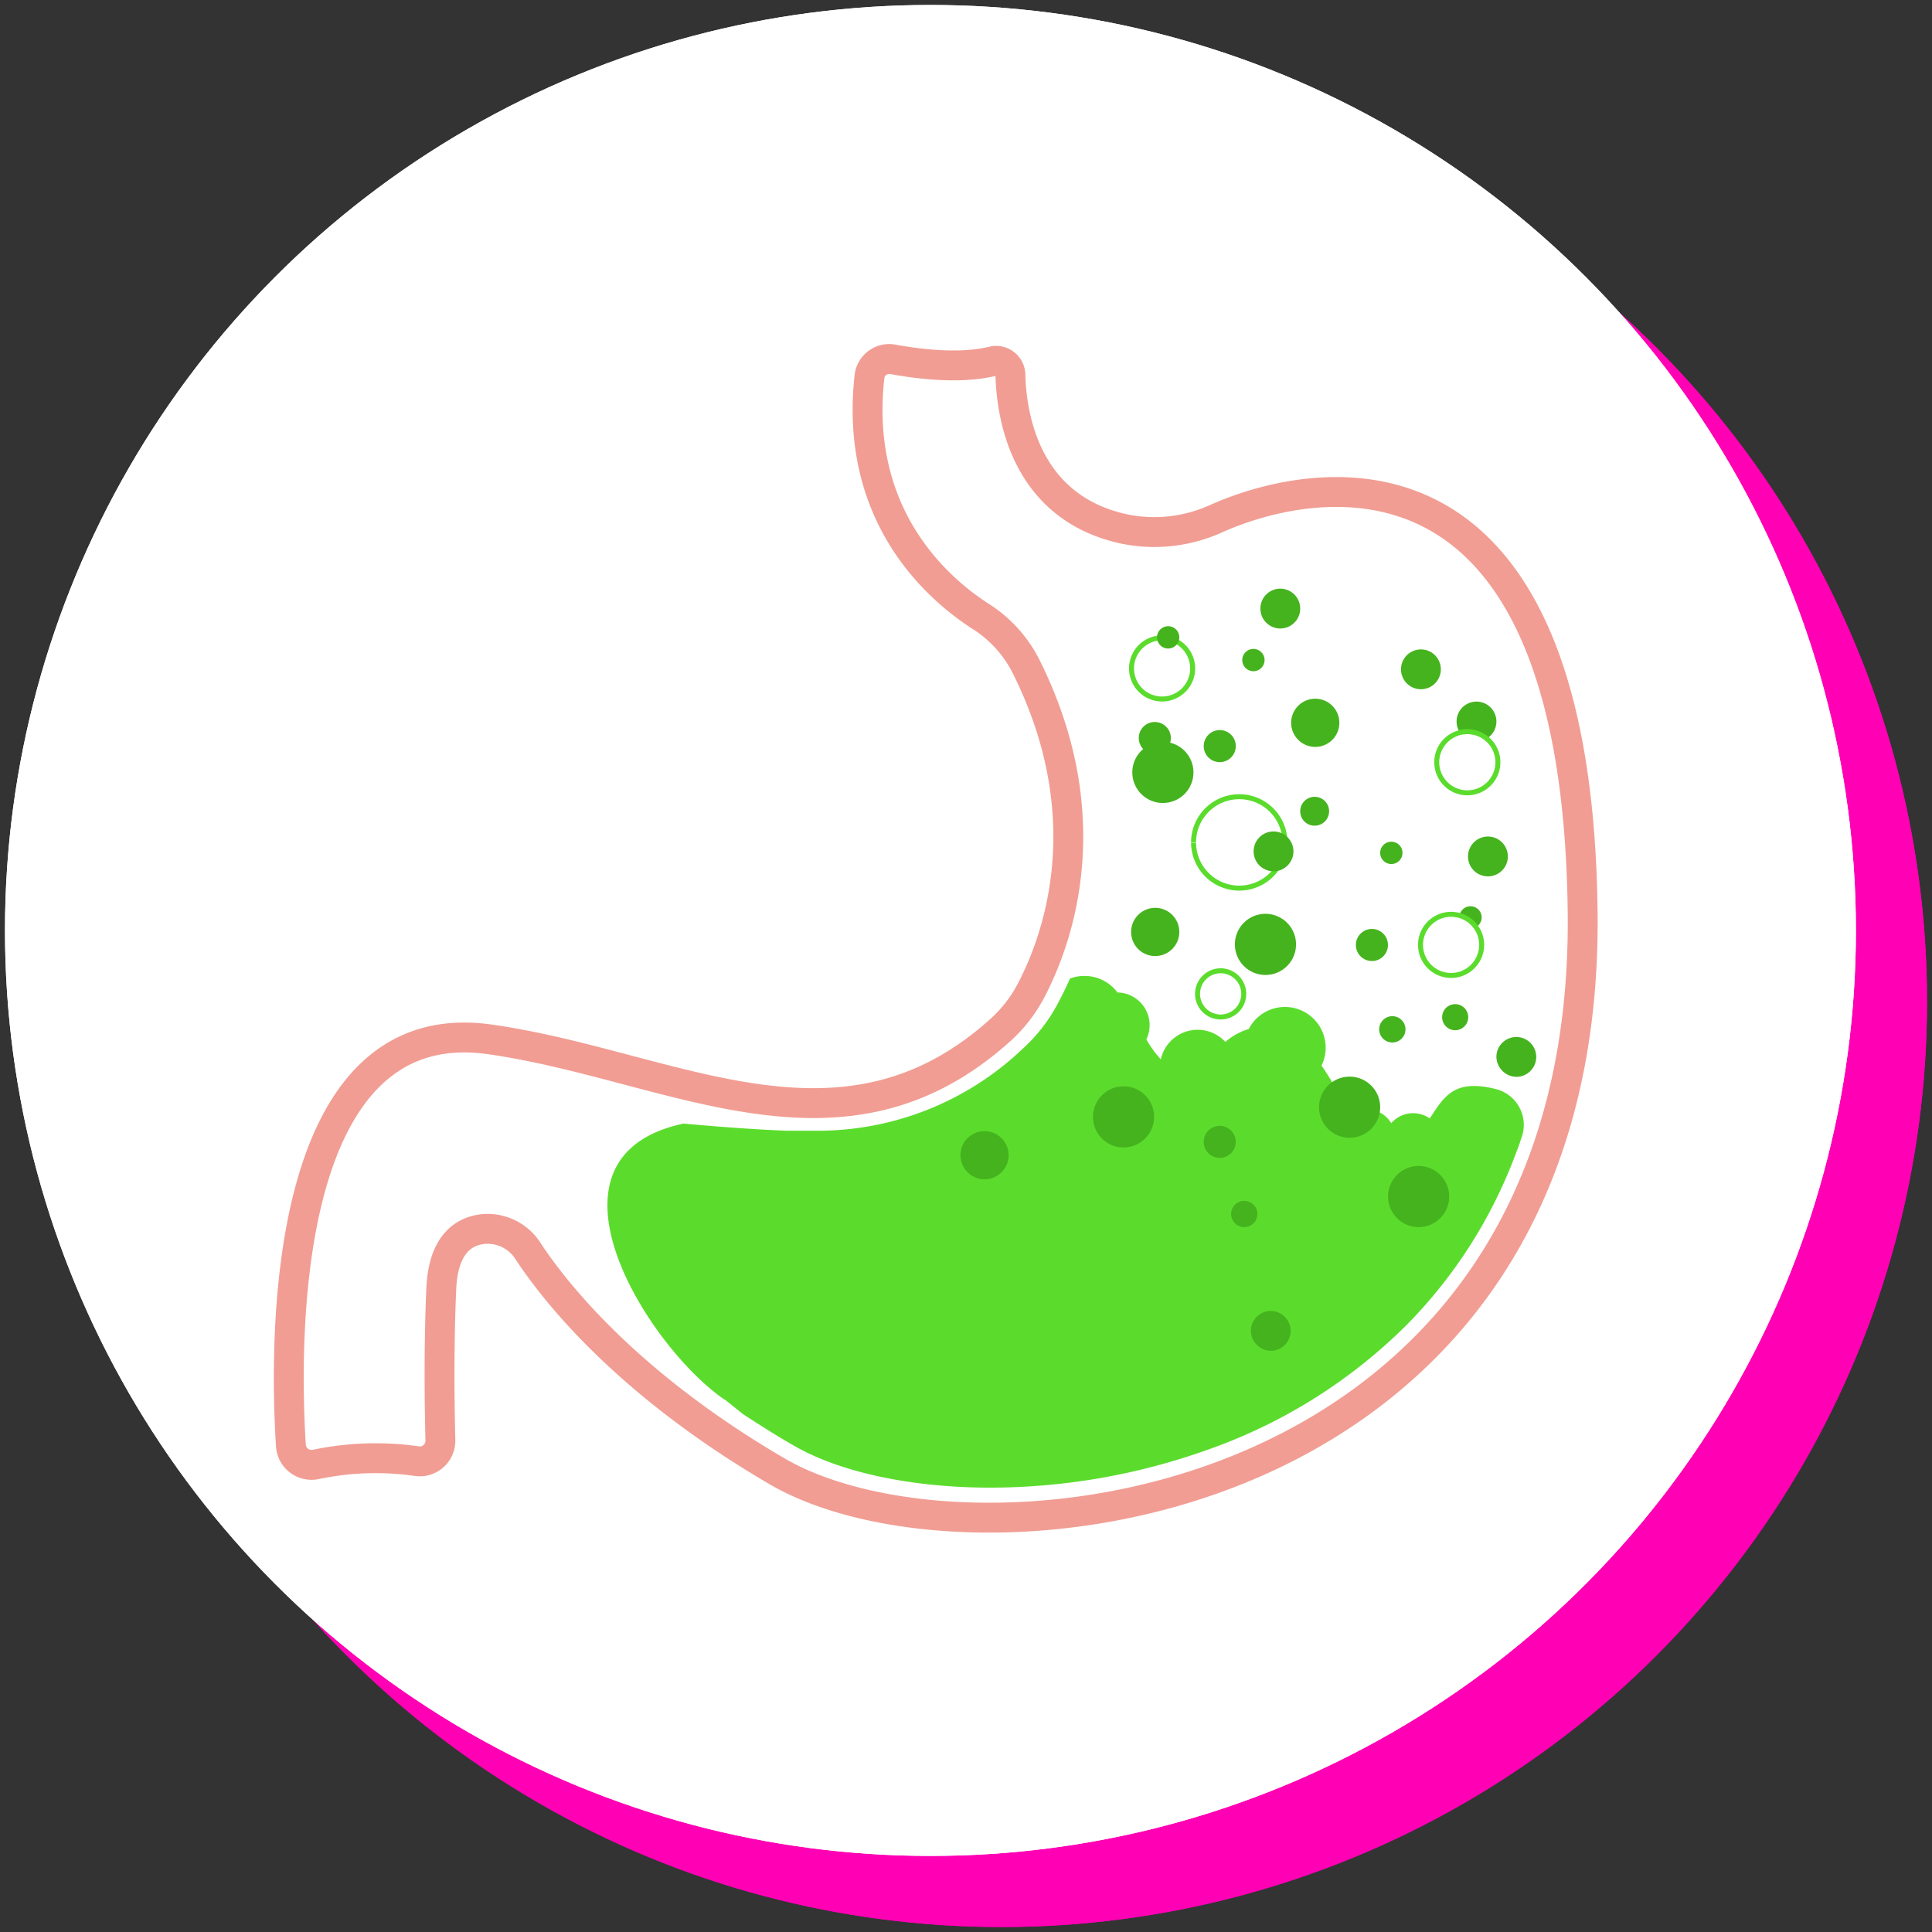 <svg xmlns="http://www.w3.org/2000/svg" xmlns:xlink="http://www.w3.org/1999/xlink" viewBox="0 0 194 194"><rect x="0" y="0" width="194" height="194" fill="#333333" stroke="none"/><defs><style>.cls-1,.cls-8{fill:#fff;}.cls-2{fill:#ff00b5;}.cls-3{mask:url(#mask);}.cls-4{fill:none;stroke:#f19d93;stroke-width:3px;}.cls-5{fill:#ffd62c;}.cls-5,.cls-6,.cls-7,.cls-8{fill-rule:evenodd;}.cls-6{fill:#5bdc2d;}.cls-7{fill:#45b31e;}.cls-8{stroke:#5bdc2d;stroke-width:0.5px;}</style><mask id="mask" x="-3.5" y="-2.94" width="194" height="194" maskUnits="userSpaceOnUse"><g id="mask-2"><circle id="path-1" class="cls-1" cx="93.5" cy="94.06" r="97"/></g></mask></defs><title>disturbi</title><g id="Livello_3" data-name="Livello 3"><g id="Oval"><circle class="cls-2" cx="100.57" cy="100.57" r="92.93"/><circle class="cls-2" cx="100.57" cy="100.57" r="92.93"/></g><g id="Oval-Copy-17"><circle class="cls-1" cx="93.43" cy="93.43" r="92.93"/><circle class="cls-1" cx="93.43" cy="93.43" r="92.93"/></g></g><g id="acetone"><g class="cls-3"><g id="disturbo-nausea"><path id="Fill-23" class="cls-4" d="M29.21,145.16c-.62-9.82-1.27-43.82,20-40.79,18.27,2.6,35.25,13.55,51.31-1a14.21,14.21,0,0,0,3-3.88c2.58-4.9,7.14-17.07-.36-32.31A12.71,12.71,0,0,0,98.64,62C94.23,59.21,85.77,51.9,87.3,37.89a2,2,0,0,1,2.4-1.8c2.47.45,6.67,1,10,.18a1.44,1.44,0,0,1,1.76,1.36c.1,4.08,1.45,13.22,11.25,15.45a15,15,0,0,0,9.41-1c8.48-3.81,36.25-10.9,36.8,39.57.66,60.68-61.05,67.67-80.89,56.09-15.41-9-22.54-18.36-25-22.1a4.81,4.81,0,0,0-4.72-2.2c-1.88.28-3.82,1.65-4,6-.26,5.85-.17,11.86-.09,15.16a2.07,2.07,0,0,1-2.36,2.12,29.2,29.2,0,0,0-10.15.33A2.08,2.08,0,0,1,29.21,145.16Z"/><path id="Fill-27" class="cls-5" d="M81,113.56l-2.05,0c.67,0,1.34,0,2,0H81"/><path id="Fill-28" class="cls-6" d="M72.76,140.52l1.88,1.5c1.55,1,3.2,2.07,5,3.1,4.64,2.71,11.86,4.26,19.82,4.26h0a65,65,0,0,0,21.79-3.8,53.26,53.26,0,0,0,20-12.54,48.56,48.56,0,0,0,10.85-16.92c.17-.44.34-.89.5-1.33.07-.22.14-.44.22-.66a3.71,3.71,0,0,0-2.33-4.69l-.2-.06c-4.34-1.13-5.31.81-6.72,2.92a3,3,0,0,0-1.66-.52,2.92,2.92,0,0,0-2.21,1,2.9,2.9,0,0,0-4.22-.82,13.5,13.5,0,0,1-.64-1.21A23.31,23.31,0,0,0,132.7,107a4.09,4.09,0,0,0-7.31-3.67l-.35.11a6.62,6.62,0,0,0-2,1.18,3.79,3.79,0,0,0-6.48,1.75,10.82,10.82,0,0,1-1.45-2,3.28,3.28,0,0,0-2.9-4.71A4.1,4.1,0,0,0,108.86,98a4,4,0,0,0-1.42.26c-.41.94-.82,1.75-1.17,2.41a16.74,16.74,0,0,1-3.63,4.69,29.82,29.82,0,0,1-20.83,8.18H81c-.66,0-1.33,0-2,0-4.8-.18-10.35-.72-10.35-.72-15.78,3.36-3.48,22.58,4.12,27.73"/><path id="Fill-29" class="cls-7" d="M136.15,94.89a1.61,1.61,0,1,0,1.61-1.61,1.61,1.61,0,0,0-1.61,1.61"/><path id="Fill-29-Copy-7" class="cls-7" d="M120.87,114.65a1.61,1.61,0,1,0,1.6-1.6,1.61,1.61,0,0,0-1.6,1.6"/><path id="Fill-29-Copy-2" class="cls-7" d="M120.87,74.92a1.61,1.61,0,1,0,1.6-1.61,1.61,1.61,0,0,0-1.6,1.61"/><path id="Fill-29-Copy-11" class="cls-7" d="M114.35,74.1a1.61,1.61,0,1,0,1.6-1.6,1.6,1.6,0,0,0-1.6,1.6"/><path id="Fill-29-Copy" class="cls-7" d="M138.59,85.64a1.12,1.12,0,1,0,1.12-1.12,1.12,1.12,0,0,0-1.12,1.12"/><path id="Fill-29-Copy-10" class="cls-7" d="M146.54,92.16A1.12,1.12,0,1,0,147.66,91a1.12,1.12,0,0,0-1.12,1.12"/><path id="Fill-29-Copy-4" class="cls-7" d="M124.74,66.28a1.12,1.12,0,1,0,1.12-1.12,1.12,1.12,0,0,0-1.12,1.12"/><path id="Fill-29-Copy-3" class="cls-8" d="M119.85,84.62A4.59,4.59,0,1,0,124.43,80a4.59,4.59,0,0,0-4.58,4.58"/><path id="Fill-30" class="cls-7" d="M132.45,111.18a3.07,3.07,0,1,0,3.07-3.07,3.07,3.07,0,0,0-3.07,3.07"/><path id="Fill-30-Copy-6" class="cls-7" d="M139.38,120.14a3.07,3.07,0,1,0,3.06-3.06,3.06,3.06,0,0,0-3.06,3.06"/><path id="Fill-30-Copy-7" class="cls-8" d="M142.64,94.88a3.07,3.07,0,1,0,3.06-3.07,3.07,3.07,0,0,0-3.06,3.07"/><path id="Fill-30-Copy-4" class="cls-7" d="M113.7,77.56a3.07,3.07,0,1,0,3.07-3.07,3.07,3.07,0,0,0-3.07,3.07"/><path id="Fill-31" class="cls-7" d="M127.08,97.9A3.07,3.07,0,1,0,124,94.83a3.07,3.07,0,0,0,3.07,3.07"/><path id="Fill-31-Copy-4" class="cls-7" d="M127.88,87.49a2,2,0,1,0-2-2,2,2,0,0,0,2,2"/><path id="Fill-31-Copy-5" class="cls-7" d="M148.26,74.45a2,2,0,1,0-2-2,2,2,0,0,0,2,2"/><path id="Fill-30-Copy-5" class="cls-8" d="M144.27,76.54a3.07,3.07,0,1,0,3.06-3.07,3.07,3.07,0,0,0-3.06,3.07"/><path id="Fill-31-Copy-3" class="cls-7" d="M112.82,115.22a3.07,3.07,0,1,0-3.07-3.07,3.06,3.06,0,0,0,3.07,3.07"/><path id="Fill-31-Copy" class="cls-8" d="M116.69,70.19a3.07,3.07,0,1,0-3.07-3.07,3.07,3.07,0,0,0,3.07,3.07"/><path id="Fill-32" class="cls-7" d="M152.26,108.13a2,2,0,1,0-2-2,2.05,2.05,0,0,0,2,2"/><path id="Fill-32-Copy-4" class="cls-7" d="M127.6,135.64a2,2,0,1,0-2-2,2.05,2.05,0,0,0,2,2"/><path id="Fill-32-Copy-3" class="cls-7" d="M149.41,88a2,2,0,1,0-2-2,2,2,0,0,0,2,2"/><path id="Fill-32-Copy-2" class="cls-7" d="M142.68,69.21a2,2,0,1,0-2-2,2,2,0,0,0,2,2"/><path id="Fill-33" class="cls-7" d="M146.12,103.45a1.31,1.31,0,1,0-1.31-1.31,1.31,1.31,0,0,0,1.31,1.31"/><path id="Fill-33-Copy-7" class="cls-7" d="M124.93,123.22a1.32,1.32,0,1,0-1.31-1.32,1.32,1.32,0,0,0,1.31,1.32"/><path id="Fill-33-Copy-2" class="cls-7" d="M139.8,104.68a1.32,1.32,0,1,0-1.31-1.32,1.32,1.32,0,0,0,1.31,1.32"/><path id="Fill-34" class="cls-7" d="M116,96a2.42,2.42,0,1,0-2.42-2.42A2.41,2.41,0,0,0,116,96"/><path id="Fill-34-Copy-3" class="cls-7" d="M98.86,118.42A2.42,2.42,0,1,0,96.44,116a2.43,2.43,0,0,0,2.42,2.42"/><path id="Fill-34-Copy-2" class="cls-7" d="M132.07,75a2.42,2.42,0,1,0-2.42-2.42A2.42,2.42,0,0,0,132.07,75"/><path id="Fill-35" class="cls-7" d="M132,82.91a1.45,1.45,0,1,0-1.44-1.45A1.44,1.44,0,0,0,132,82.91"/><path id="Fill-35-Copy-4" class="cls-7" d="M128.56,63.11a2,2,0,1,0-2-2,2,2,0,0,0,2,2"/><path id="Fill-29-Copy-12" class="cls-7" d="M116.18,64a1.12,1.12,0,1,0,1.12-1.12A1.12,1.12,0,0,0,116.18,64"/><path id="Fill-36" class="cls-8" d="M122.57,102.12a2.32,2.32,0,1,0-2.32-2.32,2.32,2.32,0,0,0,2.32,2.32"/></g></g></g></svg>